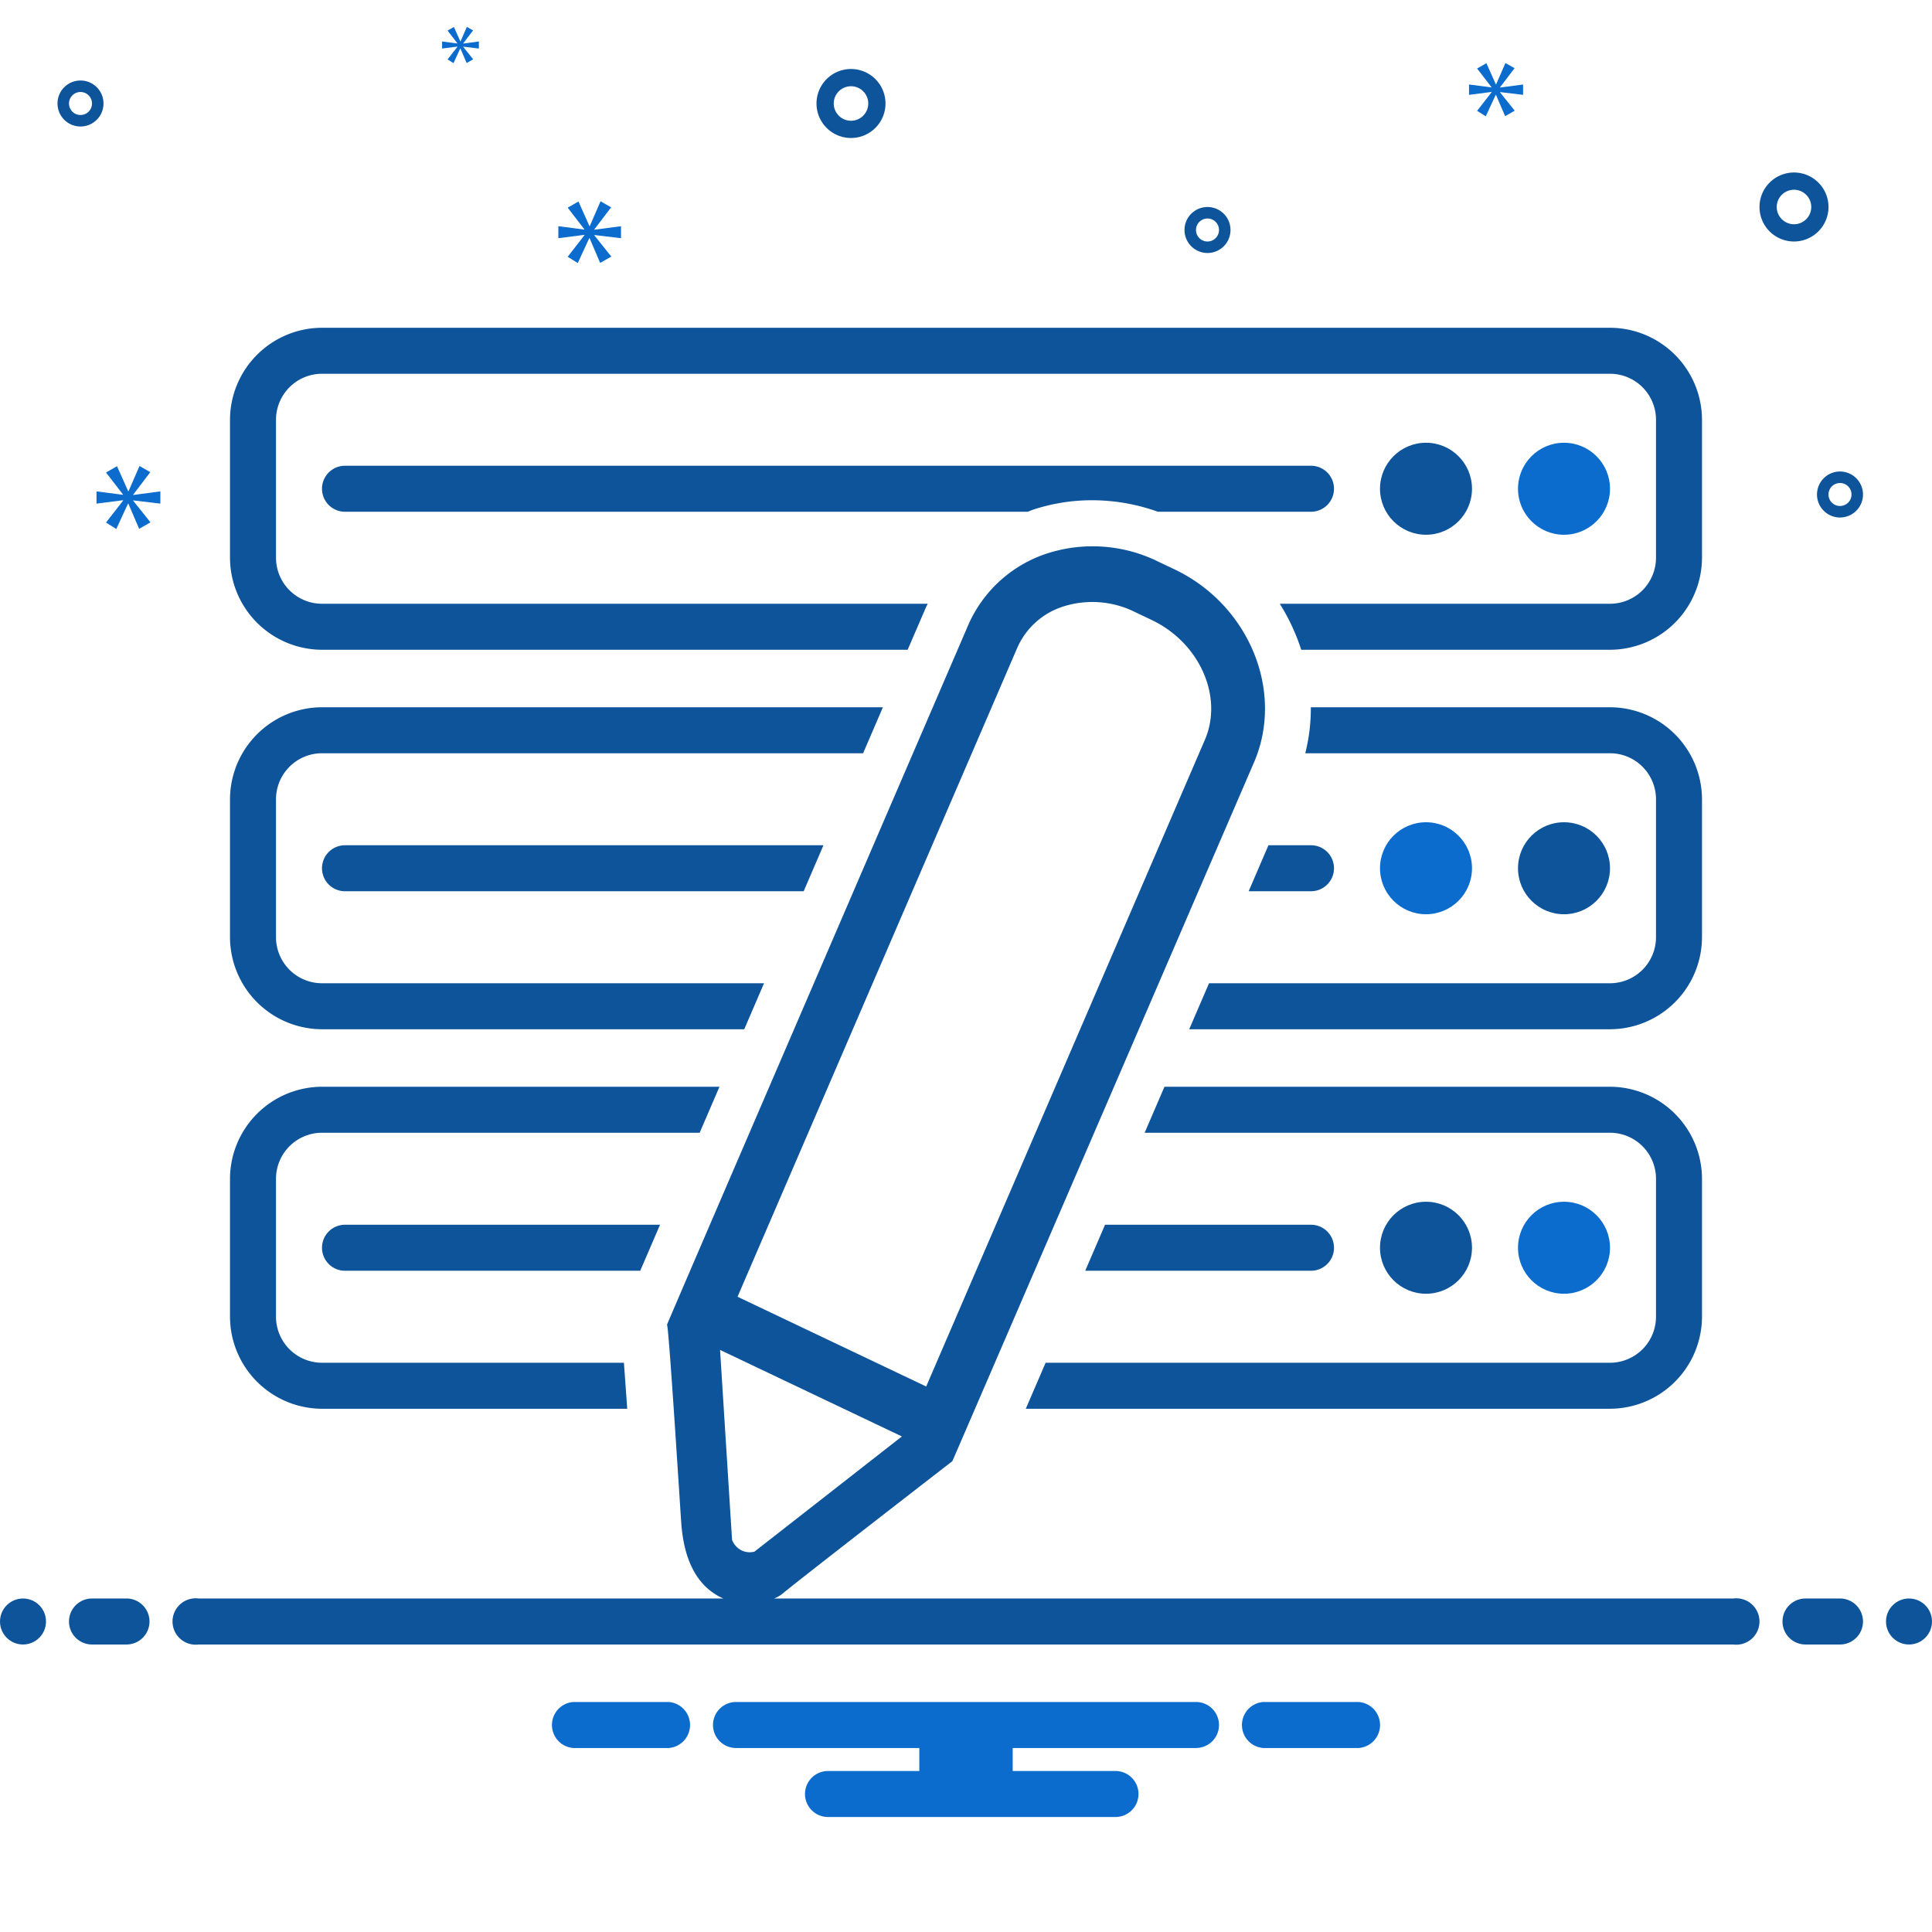 <svg xmlns="http://www.w3.org/2000/svg" viewBox="0 0 168 168" id="DataEdit">
  <circle cx="124" cy="42.5" r="4" fill="#0e549b" class="color2d4356 svgShape"></circle>
  <circle cx="136" cy="75.5" r="4" fill="#0e549b" class="color2d4356 svgShape"></circle>
  <circle cx="124" cy="108.5" r="4" fill="#0e549b" class="color2d4356 svgShape"></circle>
  <path fill="#0e549b" d="M28 56.5h50.928l1.572-3.649c.051-.12.117-.232.172-.35H28a4.005 4.005 0 0 1-4-4v-12a4.005 4.005 0 0 1 4-4h112a4.005 4.005 0 0 1 4 4v12a4.005 4.005 0 0 1-4 4h-28.715a17.704 17.704 0 0 1 1.864 4H140a8.024 8.024 0 0 0 8-8v-12a8.024 8.024 0 0 0-8-8H28a8.024 8.024 0 0 0-8 8v12a8.024 8.024 0 0 0 8 8Z" class="color2d4356 svgShape"></path>
  <path fill="#0e549b" d="M116 42.5a2 2 0 0 0-2-2H30a2 2 0 1 0 0 4h59.37c.15-.055.291-.122.443-.173a16.282 16.282 0 0 1 5.15-.827 16.992 16.992 0 0 1 5.726 1H114a2 2 0 0 0 2-2zm-88 47h36.716l1.722-4H28a4.005 4.005 0 0 1-4-4v-12a4.005 4.005 0 0 1 4-4h47.052l1.722-4H28a8.024 8.024 0 0 0-8 8v12a8.024 8.024 0 0 0 8 8zm120-20a8.024 8.024 0 0 0-8-8h-26.015a15.854 15.854 0 0 1-.484 4H140a4.005 4.005 0 0 1 4 4v12a4.005 4.005 0 0 1-4 4h-34.867l-1.723 4H140a8.024 8.024 0 0 0 8-8z" class="color2d4356 svgShape"></path>
  <path fill="#0e549b" d="M28 75.5a2 2 0 0 0 2 2h39.884l1.722-4H30a2 2 0 0 0-2 2zm88 0a2 2 0 0 0-2-2h-3.7l-1.722 4H114a2 2 0 0 0 2-2zm-88 47h26.542l-.288-4H28a4.005 4.005 0 0 1-4-4v-12a4.005 4.005 0 0 1 4-4h32.84l1.722-4H28a8.024 8.024 0 0 0-8 8v12a8.024 8.024 0 0 0 8 8zm61.2 0H140a8.024 8.024 0 0 0 8-8v-12a8.024 8.024 0 0 0-8-8h-38.743l-1.722 4H140a4.005 4.005 0 0 1 4 4v12a4.005 4.005 0 0 1-4 4H90.923z" class="color2d4356 svgShape"></path>
  <path fill="#0e549b" d="M28 108.5a2 2 0 0 0 2 2h25.672l1.722-4H30a2 2 0 0 0-2 2zm88 0a2 2 0 0 0-2-2H96.09l-1.722 4H114a2 2 0 0 0 2-2zM159 18a3 3 0 1 0-3 3 3.003 3.003 0 0 0 3-3zm-4.5 0a1.5 1.5 0 1 1 1.5 1.5 1.501 1.501 0 0 1-1.5-1.5zM74 12a3 3 0 1 0-3-3 3.003 3.003 0 0 0 3 3zm0-4.5A1.5 1.5 0 1 1 72.5 9 1.501 1.501 0 0 1 74 7.5zM160 41a2 2 0 1 0 2 2 2.002 2.002 0 0 0-2-2zm0 3a1 1 0 1 1 1-1 1.001 1.001 0 0 1-1 1zm-55-22a2 2 0 1 0-2-2 2.002 2.002 0 0 0 2 2zm0-3a1 1 0 1 1-1 1 1.001 1.001 0 0 1 1-1zM9 9a2 2 0 1 0-2 2 2.002 2.002 0 0 0 2-2zM6 9a1 1 0 1 1 1 1 1.001 1.001 0 0 1-1-1z" class="color2d4356 svgShape"></path>
  <circle cx="2" cy="141" r="2" fill="#0e549b" class="color2d4356 svgShape"></circle>
  <path fill="#0e549b" d="M11 139H8a2 2 0 0 0 0 4h3a2 2 0 0 0 0-4zm149 0h-3a2 2 0 0 0 0 4h3a2 2 0 0 0 0-4z" class="color2d4356 svgShape"></path>
  <circle cx="166" cy="141" r="2" fill="#0e549b" class="color2d4356 svgShape"></circle>
  <path fill="#0e549b" d="M150.721 139H67.31a2.795 2.795 0 0 0 .717-.403c1.075-.925 14.048-10.967 14.788-11.54.016-.012 26.238-60.783 26.238-60.783 2.65-6.18-.45-13.685-6.917-16.763l-1.467-.697a12.875 12.875 0 0 0-9.605-.69 11.298 11.298 0 0 0-6.903 6.306S57.975 115.18 58 115.19c.154.066 1.125 15.637 1.24 17.249.191 2.66 1.046 5.406 3.656 6.561H17.28a2.017 2.017 0 1 0 0 4H150.72a2.017 2.017 0 1 0 0-4ZM88.442 56.367a6.522 6.522 0 0 1 4.028-3.632 8.329 8.329 0 0 1 6.22.483l1.463.697c4.161 1.982 6.234 6.657 4.621 10.413l-24.236 56.237-16.404-7.804Zm-10.017 68.541-12.816 10.015a1.613 1.613 0 0 1-1.156-.121 1.754 1.754 0 0 1-.795-.886l-1.044-16.531Z" class="color2d4356 svgShape"></path>
  <circle cx="136" cy="42.5" r="4" fill="#0b6cce" class="color0bceb2 svgShape"></circle>
  <circle cx="124" cy="75.5" r="4" fill="#0b6cce" class="color0bceb2 svgShape"></circle>
  <circle cx="136" cy="108.5" r="4" fill="#0b6cce" class="color0bceb2 svgShape"></circle>
  <path fill="#0b6cce" d="m11.583 43.011 1.487-1.955-.939-.532-.954 2.19h-.032l-.97-2.175-.955.548 1.471 1.909v.031l-2.3-.297v1.064l2.316-.297v.031L9.22 45.436l.892.564 1.018-2.206h.03l.939 2.19.986-.563-1.502-1.878v-.031l2.362.282V42.73l-2.362.312v-.031zM40.281 3.769l.856-1.126-.54-.306-.55 1.261h-.018l-.558-1.253-.551.316.848 1.099v.018l-1.325-.171v.613l1.334-.171v.018l-.857 1.099.514.324.586-1.27h.018l.54 1.261.568-.324-.865-1.082v-.018l1.36.163v-.613l-1.36.18v-.018zM50.823 20.453l-1.458 1.872.875.553.998-2.165h.03l.921 2.149.967-.552-1.473-1.842v-.031l2.317.276V19.67l-2.317.307v-.031l1.459-1.918-.921-.522-.936 2.148h-.032l-.951-2.133-.937.538 1.443 1.872v.031l-2.256-.292v1.043l2.271-.291v.031zM130.443 8.009l1.999.239v-.9l-1.999.264v-.026l1.258-1.655-.794-.45-.808 1.853h-.026l-.821-1.84-.808.464 1.245 1.615v.026l-1.947-.251v.9l1.96-.252v.027l-1.258 1.615.754.477.862-1.867h.025l.795 1.853.834-.476-1.271-1.589v-.027zM118.154 148h-8.308a2.006 2.006 0 0 0 0 4h8.308a2.006 2.006 0 0 0 0-4zm-60 0h-8.308a2.006 2.006 0 0 0 0 4h8.308a2.006 2.006 0 0 0 0-4zM104 148H64a2 2 0 0 0 0 4h15.94v2H72a2 2 0 0 0 0 4h25a2 2 0 0 0 0-4h-8.94v-2H104a2 2 0 0 0 0-4z" class="color0bceb2 svgShape"></path>
</svg>
